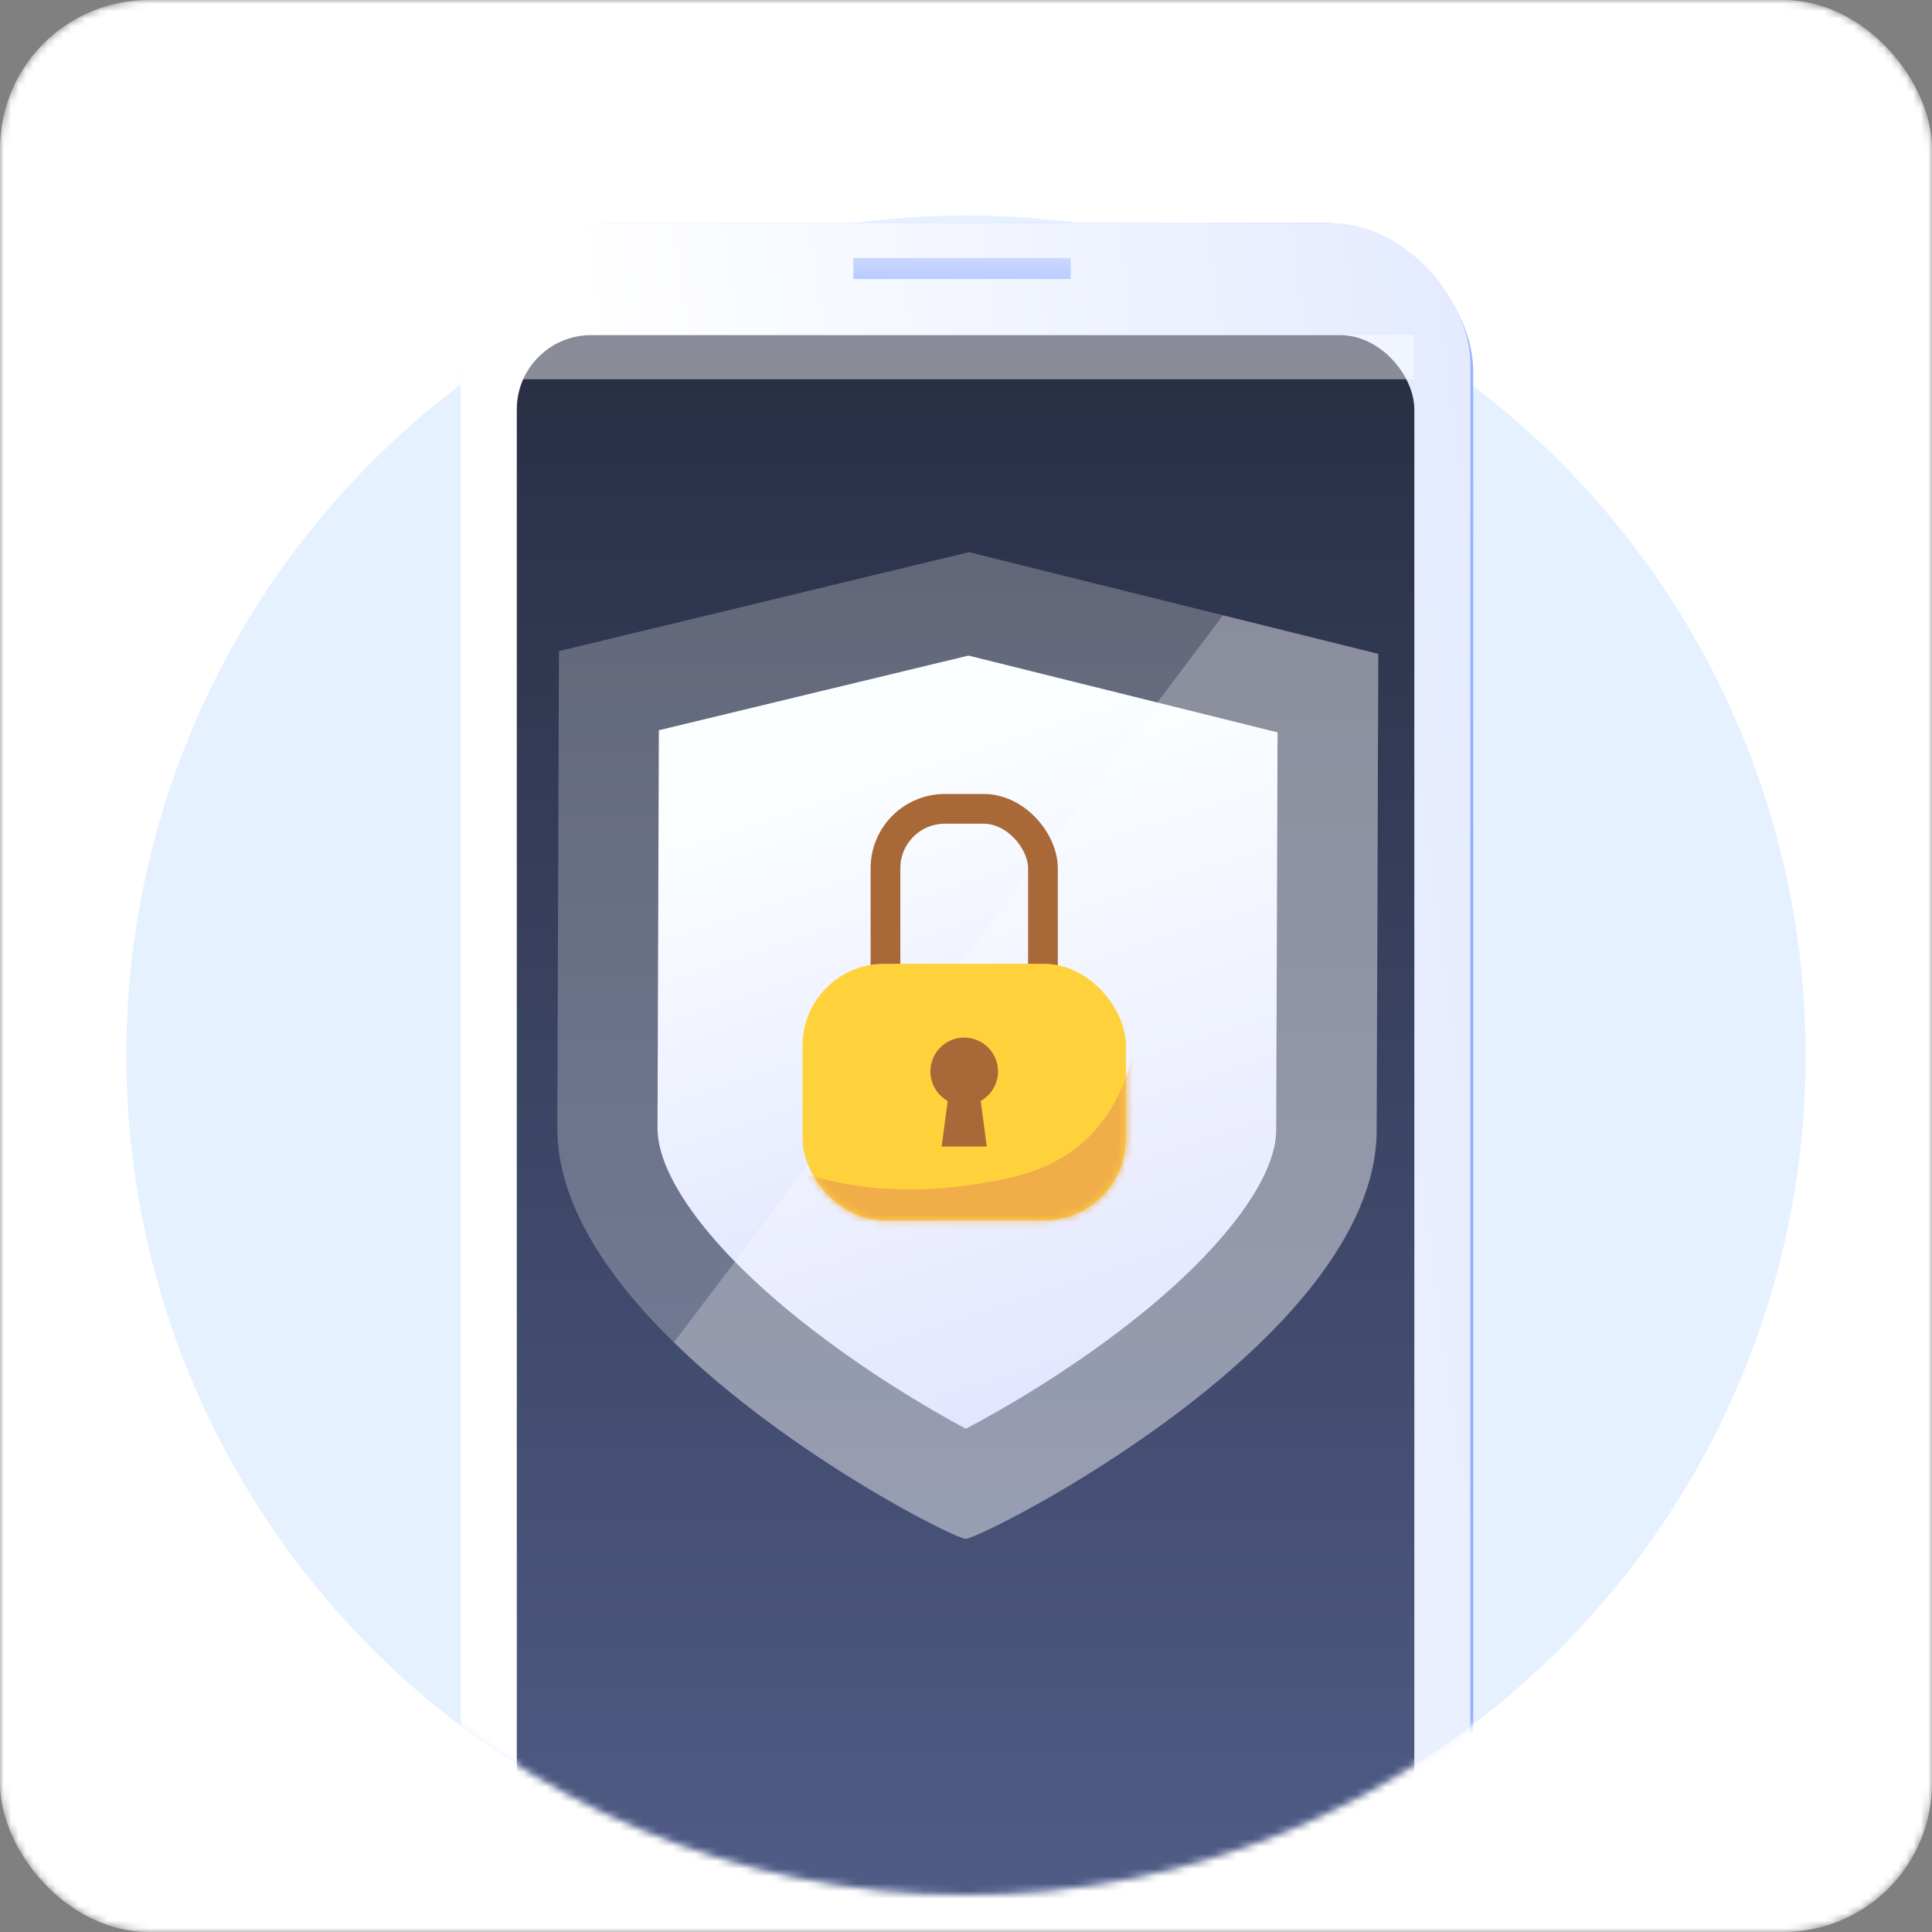 <svg width="260" height="260" viewBox="0 0 260 260" fill="none" xmlns="http://www.w3.org/2000/svg">
<rect x="0" y="0" width="260" height="260" fill="#808080" stroke="none"/>
<mask id="mask0_1378_46438" style="mask-type:alpha" maskUnits="userSpaceOnUse" x="0" y="0" width="260" height="260">
<rect width="260" height="260" rx="20" fill="#F7F7F8"/>
</mask>
<g mask="url(#mask0_1378_46438)">
<rect width="260" height="260" rx="20" fill="white"/>
<circle cx="130" cy="142" r="113" fill="#E5F1FF"/>
<mask id="mask1_1378_46438" style="mask-type:alpha" maskUnits="userSpaceOnUse" x="17" y="18" width="226" height="237">
<path fill-rule="evenodd" clip-rule="evenodd" d="M243 18H18V126.901C17.34 131.84 17 136.88 17 142C17 204.408 67.592 255 130 255C190.733 255 240.275 207.088 242.891 147H243V142V18Z" fill="#D9D9D9"/>
</mask>
<g mask="url(#mask1_1378_46438)">
<rect x="62" y="30" width="136.264" height="261.507" rx="20" fill="url(#paint0_linear_1378_46438)"/>
<rect x="62" y="30" width="135.873" height="252.897" rx="19" fill="url(#paint1_linear_1378_46438)"/>
<rect x="69.547" y="45.099" width="120.787" height="220.813" rx="10" fill="url(#paint2_linear_1378_46438)"/>
<rect opacity="0.45" x="70.015" y="45.029" width="120.233" height="6.012" fill="white"/>
<rect x="114.844" y="34.718" width="29.253" height="2.831" fill="url(#paint3_linear_1378_46438)"/>
<path opacity="0.25" d="M185.484 87.996L185.264 152.141C185.168 180.431 132.095 207.095 129.947 207.087C128.562 207.076 106.429 196.022 90.693 180.655C81.815 171.995 74.964 161.954 75.001 151.77L75.221 87.625L130.402 74.307L164.589 82.805L185.484 87.996Z" fill="white"/>
<path d="M129.983 192.272C124.869 189.547 116.073 184.336 107.744 177.697C95.659 168.076 88.461 158.399 88.485 151.81L88.667 98.273L130.332 88.225L171.927 98.56L171.745 152.098C171.717 158.672 164.453 168.305 152.301 177.849C143.94 184.431 135.132 189.574 129.983 192.272Z" fill="url(#paint4_linear_1378_46438)"/>
<path opacity="0.25" d="M185.484 87.997L185.264 152.142C185.168 180.431 132.095 207.095 129.947 207.087C128.562 207.076 106.43 196.022 90.694 180.655L98.921 169.765L155.752 94.523L164.589 82.806L185.484 87.997Z" fill="white"/>
<rect x="119.162" y="108.849" width="21.193" height="44.096" rx="8" stroke="#A86837" stroke-width="4"/>
<rect x="108.001" y="129.702" width="43.515" height="34.529" rx="11" fill="#FFD23C"/>
<mask id="mask2_1378_46438" style="mask-type:alpha" maskUnits="userSpaceOnUse" x="108" y="129" width="44" height="36">
<rect x="108" y="129.702" width="43.515" height="34.529" rx="11" fill="#FFD23C"/>
</mask>
<g mask="url(#mask2_1378_46438)">
<path d="M135.669 158.555C153.17 154.771 153.643 138.058 153.879 128.52L159.082 140.344L157.19 168.96L103.269 170.852L104.215 156.899C108.866 157.924 118.168 162.339 135.669 158.555Z" fill="#F1AE48"/>
</g>
<path fill-rule="evenodd" clip-rule="evenodd" d="M131.979 148.158C133.37 147.38 134.31 145.892 134.31 144.185C134.31 141.672 132.272 139.635 129.759 139.635C127.246 139.635 125.209 141.672 125.209 144.185C125.209 145.892 126.148 147.378 127.537 148.157L126.725 154.298H132.792L131.979 148.158Z" fill="#A86837"/>
</g>
</g>
<defs>
<linearGradient id="paint0_linear_1378_46438" x1="-31.107" y1="72.728" x2="194.581" y2="136.109" gradientUnits="userSpaceOnUse">
<stop stop-color="white"/>
<stop offset="1" stop-color="#92AEFF"/>
</linearGradient>
<linearGradient id="paint1_linear_1378_46438" x1="94.459" y1="164.521" x2="403.623" y2="122.369" gradientUnits="userSpaceOnUse">
<stop stop-color="white"/>
<stop offset="1" stop-color="#B8CAFF"/>
</linearGradient>
<linearGradient id="paint2_linear_1378_46438" x1="129.941" y1="45.099" x2="129.941" y2="265.912" gradientUnits="userSpaceOnUse">
<stop stop-color="#282E43"/>
<stop offset="1" stop-color="#525E89"/>
</linearGradient>
<linearGradient id="paint3_linear_1378_46438" x1="131.032" y1="24.607" x2="130.829" y2="45.117" gradientUnits="userSpaceOnUse">
<stop stop-color="white"/>
<stop offset="1" stop-color="#92AEFF"/>
</linearGradient>
<linearGradient id="paint4_linear_1378_46438" x1="121.258" y1="98.725" x2="217.325" y2="391.832" gradientUnits="userSpaceOnUse">
<stop offset="0.006" stop-color="#FCFFFF"/>
<stop offset="1" stop-color="#888DFF"/>
</linearGradient>
</defs>
</svg>

